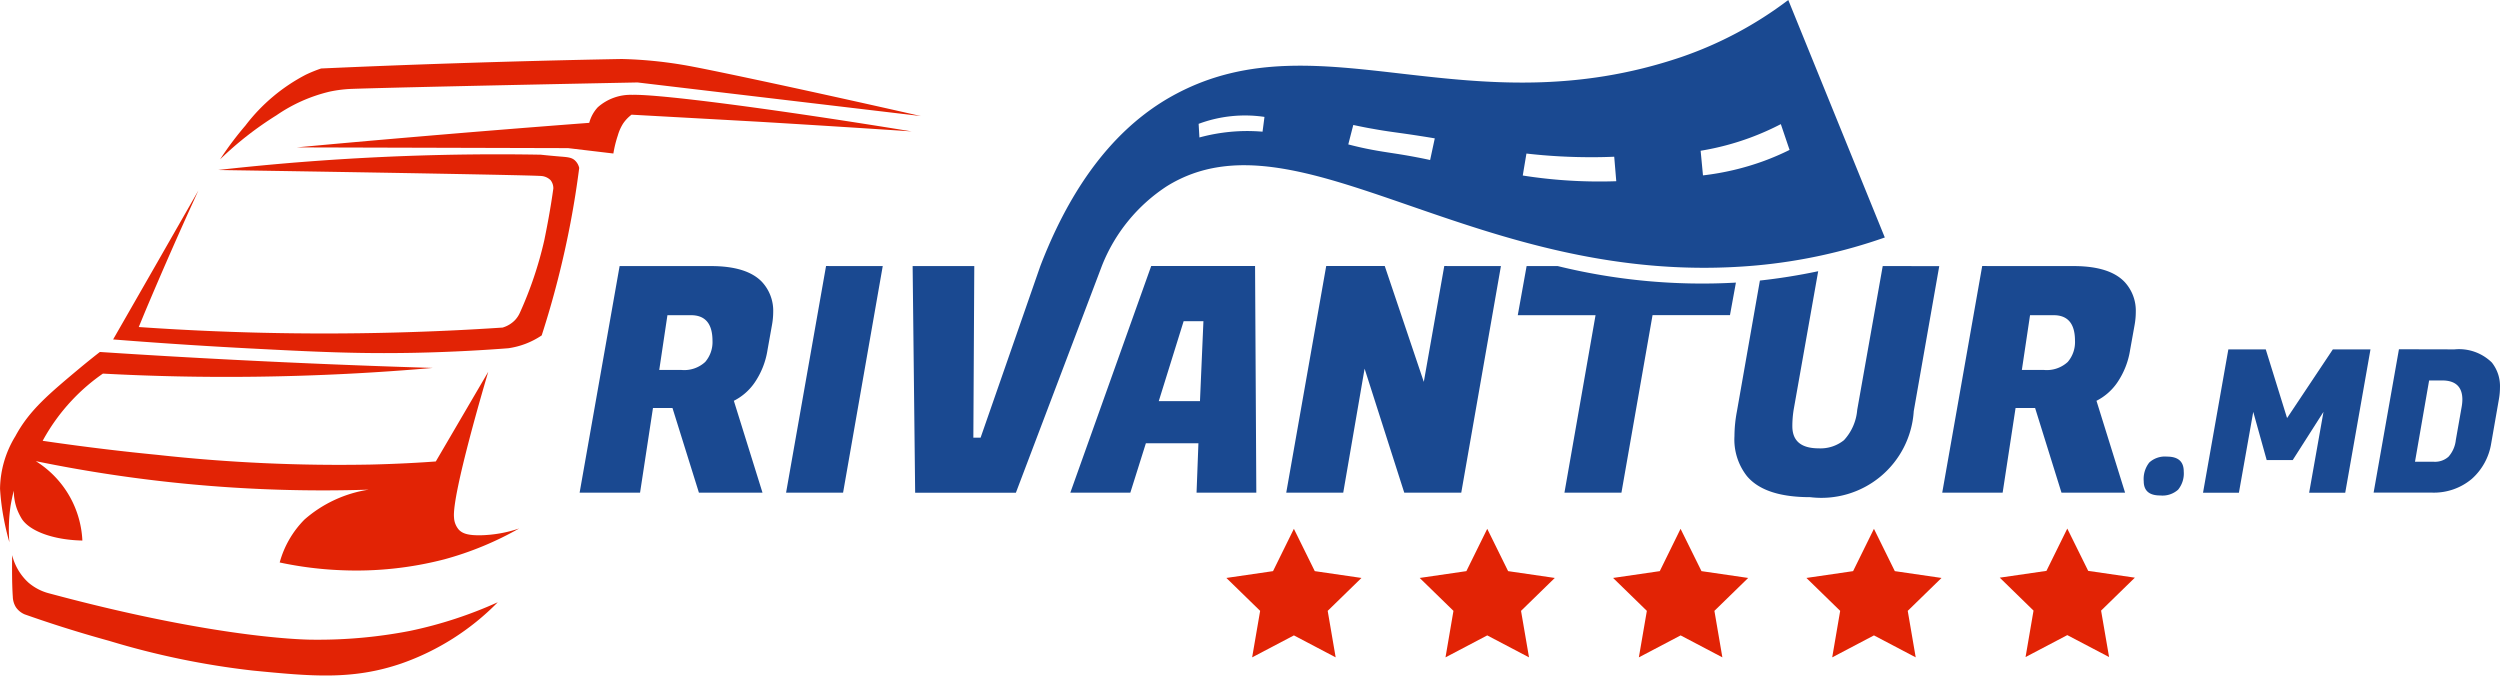 <svg xmlns="http://www.w3.org/2000/svg" width="236.861" height="64" viewBox="0 0 236.861 64"><g transform="translate(0.01)"><g transform="translate(54.905)"><path d="M198.745,85.53q3.4,0,4.834,1.491a4.017,4.017,0,0,1,1.073,2.865,7.024,7.024,0,0,1-.121,1.253l-.416,2.325a7.51,7.51,0,0,1-1.238,3.13,5.269,5.269,0,0,1-1.954,1.7L203.638,107h-6.024l-2.505-8.023H193.26L192.037,107H186.31L190.1,85.53Zm-1.878,4.654H194.63l-.775,5.187h2.09a2.922,2.922,0,0,0,2.267-.76A2.891,2.891,0,0,0,198.9,92.6Q198.892,90.184,196.867,90.184Z" transform="translate(-186.31 -60.321)" fill="#1a4991"></path><path d="M261.845,85.53,258.087,107h-5.4l3.787-21.474Z" transform="translate(-233.125 -60.321)" fill="#1a4991"></path><path d="M356.01,107l.177-4.683h-4.978L349.735,107H344.05l7.663-21.474h9.841L361.672,107ZM354.787,90.75l-2.358,7.575h3.905l.327-7.575Z" transform="translate(-297.558 -60.321)" fill="#1a4991"></path><path d="M433.8,85.53,430.042,107h-5.4l-3.758-11.751L418.86,107h-5.4l3.787-21.474h5.547l3.7,10.976,1.939-10.976Z" transform="translate(-346.511 -60.321)" fill="#1a4991"></path><path d="M491.674,85.53h-2.947l-.837,4.654h7.368L492.311,107h5.4l2.947-16.821h7.336l.563-3.083A57.284,57.284,0,0,1,491.674,85.53Z" transform="translate(-399.004 -60.321)" fill="#1a4991"></path><path d="M571.587,85.53,569.17,99.159a4.8,4.8,0,0,1-1.253,2.865,3.536,3.536,0,0,1-2.387.775q-2.5,0-2.505-2.087a9.842,9.842,0,0,1,.121-1.553l2.328-13.142a55.933,55.933,0,0,1-5.523.884l-2.175,12.379a12.9,12.9,0,0,0-.236,2.358,5.613,5.613,0,0,0,1.179,3.787q1.671,2,5.995,2a8.765,8.765,0,0,0,9.812-8.141l2.417-13.749Z" transform="translate(-448.125 -60.321)" fill="#1a4991"></path><path d="M636.765,85.53q3.4,0,4.831,1.491a4,4,0,0,1,1.073,2.865,6.984,6.984,0,0,1-.118,1.253l-.418,2.325a7.509,7.509,0,0,1-1.238,3.13,5.285,5.285,0,0,1-1.951,1.7L641.655,107H635.63l-2.5-8.023h-1.851L630.054,107H624.33l3.787-21.474Zm-1.881,4.654H632.65l-.775,5.187h2.084a2.927,2.927,0,0,0,2.266-.76,2.887,2.887,0,0,0,.684-2.013Q636.906,90.184,634.884,90.184Z" transform="translate(-495.23 -60.321)" fill="#1a4991"></path><path d="M689.1,149.105a2.52,2.52,0,0,1,.528-1.768,2.192,2.192,0,0,1,1.68-.557q1.583,0,1.583,1.4a2.426,2.426,0,0,1-.537,1.736,2.22,2.22,0,0,1-1.688.545Q689.1,150.467,689.1,149.105Z" transform="translate(-540.909 -103.518)" fill="#1a4991"></path><path d="M714.112,112.31l2.019,6.508,4.338-6.508h3.566l-2.393,13.581h-3.419l1.359-7.663-2.915,4.568H714.2l-1.273-4.565-1.359,7.663h-3.4l2.4-13.581Z" transform="translate(-554.359 -79.208)" fill="#1a4991"></path><path d="M770.663,112.289a4.436,4.436,0,0,1,3.537,1.244,3.592,3.592,0,0,1,.772,2.358,6.35,6.35,0,0,1-.094,1.076l-.734,4.206a5.7,5.7,0,0,1-1.857,3.4,5.589,5.589,0,0,1-3.811,1.285H763l2.4-13.581Zm-1.179,2.947h-1.226l-1.338,7.7h1.792a1.913,1.913,0,0,0,1.385-.48,2.82,2.82,0,0,0,.69-1.574l.545-3.095a4.266,4.266,0,0,0,.077-.755q-.009-1.8-1.925-1.8Z" transform="translate(-593.028 -79.187)" fill="#1a4991"></path><path d="M376.322,0A36.191,36.191,0,0,1,366.2,5.4c-20.142,6.832-34.139-3.711-47.774,3.44-3.979,2.087-9.137,6.387-12.968,16.367h0L299.8,41.464h-.687l.088-16.255H293.36l.239,21.474h9.544l8.141-21.474h0a16,16,0,0,1,6.175-7.575c12.509-7.743,29.4,9.891,55.829,7.516A50.524,50.524,0,0,0,385.468,22.5ZM326.512,12.476c-.454-.038-.931-.059-1.43-.062a17.351,17.351,0,0,0-4.551.61c-.024-.43-.05-.861-.074-1.291a12.582,12.582,0,0,1,6.237-.657C326.636,11.545,326.574,12.011,326.512,12.476Zm15.877,2.685c-.25-.056-.69-.15-1.235-.253-2.178-.419-3.1-.466-4.969-.858-.33-.071-.884-.192-1.55-.368.159-.616.315-1.229.474-1.842.793.171,1.432.295,1.833.36,1.589.295,2.417.354,4.6.7.572.088,1.032.165,1.288.209Zm15.765,2.034a46.5,46.5,0,0,1-6.988-.566c.115-.693.233-1.388.348-2.081a53.734,53.734,0,0,0,6.431.345c.64,0,1.27-.018,1.886-.044l.194,2.32C359.416,17.189,358.794,17.2,358.155,17.195Zm10.086-.589-.221-2.323a25.419,25.419,0,0,0,4.736-1.253,25.681,25.681,0,0,0,2.862-1.27c.277.813.551,1.63.828,2.443a24.647,24.647,0,0,1-2.435,1.049,25.3,25.3,0,0,1-5.771,1.365Z" transform="translate(-261.808)" fill="#1a4991"></path></g><g transform="translate(-0.01 5.591)"><path d="M400.6,169.99,402.579,174l4.424.645-3.2,3.118.755,4.406-3.955-2.081-3.958,2.081.758-4.406-3.2-3.118,4.421-.645Z" transform="translate(-278.012 -125.479)" fill="#e22305"></path><path d="M462.752,169.99,464.729,174l4.424.645-3.2,3.118.757,4.406-3.958-2.081-3.955,2.081.754-4.406-3.2-3.118,4.424-.645Z" transform="translate(-321.844 -125.479)" fill="#e22305"></path><path d="M524.9,169.99,526.882,174l4.424.645-3.2,3.118.755,4.406-3.955-2.081-3.958,2.081.758-4.406-3.2-3.118,4.424-.645Z" transform="translate(-365.676 -125.479)" fill="#e22305"></path><path d="M587.062,169.99,589.039,174l4.424.645-3.2,3.118.755,4.406-3.955-2.081-3.956,2.081.755-4.406-3.2-3.118,4.424-.645Z" transform="translate(-409.516 -125.479)" fill="#e22305"></path><path d="M649.212,169.91l1.981,4.008,4.421.643-3.2,3.121.757,4.4-3.958-2.078-3.955,2.078.755-4.4-3.2-3.121,4.424-.643Z" transform="translate(-453.348 -125.422)" fill="#e22305"></path><path d="M137.139,24.375c-10.985-2.491-19.09-4.2-21.5-4.66a40.9,40.9,0,0,0-5.167-.672c-.713-.047-1.3-.065-1.686-.074q-7.887.147-15.963.413-6.313.206-12.506.486a13.444,13.444,0,0,0-1.45.589,17.126,17.126,0,0,0-5.724,4.822,30.772,30.772,0,0,0-2.4,3.2A32.011,32.011,0,0,1,76.091,24.3a14.944,14.944,0,0,1,5.052-2.243,12.3,12.3,0,0,1,2.134-.259c2.874-.1,13.125-.333,27.016-.607Z" transform="translate(-49.894 -18.97)" fill="#e22305"></path><path d="M95.42,35.461q5.485-.51,11.029-.981,8.4-.719,16.67-1.344a3.5,3.5,0,0,1,.808-1.474,4.684,4.684,0,0,1,3.277-1.179c2.449-.071,12.653,1.217,26.459,3.463q-7.139-.475-14.354-.908-6.125-.342-12.181-.675a3.569,3.569,0,0,0-.8.84,4.421,4.421,0,0,0-.5,1.129,10.9,10.9,0,0,0-.421,1.709l-4.291-.51Z" transform="translate(-67.293 -27.088)" fill="#e22305"></path><path d="M46.3,51.092a237.543,237.543,0,0,1,24.03-1.474q3.319-.035,6.546.024c.772.083,1.379.136,1.768.168.76.062,1.152.08,1.474.38a1.382,1.382,0,0,1,.4.71c-.212,1.651-.48,3.366-.816,5.14a88.828,88.828,0,0,1-2.738,10.723,7.554,7.554,0,0,1-3.171,1.217c-2.1.162-5.152.354-8.842.43-5.432.109-9.5-.094-15.754-.419-3.3-.174-7.663-.436-12.839-.846q4.05-7.056,8.079-14.112-2.585,5.632-5.061,11.507l-.589,1.429c7.542.525,15.621.749,24.186.525q5.288-.138,10.292-.475a2.691,2.691,0,0,0,1.179-.716,2.541,2.541,0,0,0,.454-.69,35.926,35.926,0,0,0,2.311-6.861c.268-1.312.589-2.968.858-4.91a1.244,1.244,0,0,0-.262-.787,1.409,1.409,0,0,0-.979-.4C75.9,51.587,63.4,51.357,46.3,51.092Z" transform="translate(-25.641 -40.576)" fill="#e22305"></path><path d="M41,114.645c-5.24.457-10.861.76-16.818.834-5.067.062-9.888-.05-14.442-.295A18.322,18.322,0,0,0,6.8,117.719a18.518,18.518,0,0,0-2.768,3.832c4.389.645,8.079,1.058,10.793,1.323a157.426,157.426,0,0,0,20.266.928c2.614-.062,4.76-.186,6.189-.295l4.969-8.494c-.248.831-3.46,11.657-3.242,13.808a1.892,1.892,0,0,0,.463,1.161c.36.371.908.536,2.063.519a12.13,12.13,0,0,0,3.643-.645,30.589,30.589,0,0,1-7.074,2.921,33.2,33.2,0,0,1-9.765,1.035,34.268,34.268,0,0,1-5.848-.734,9.234,9.234,0,0,1,2.352-4.07,11.977,11.977,0,0,1,6.083-2.829,134.767,134.767,0,0,1-17.2-.545,135,135,0,0,1-14.345-2.157,9.39,9.39,0,0,1,3.242,3.4A9.4,9.4,0,0,1,7.795,131c-2.8-.056-5.011-.911-5.744-2.063a5.554,5.554,0,0,1-.466-.958,5.129,5.129,0,0,1-.23-.937,5.011,5.011,0,0,1-.059-.769c-.109.427-.206.884-.295,1.379a15.285,15.285,0,0,0-.124,3.51c-.147-.519-.339-1.247-.507-2.128a22.4,22.4,0,0,1-.377-2.941,9.765,9.765,0,0,1,1.453-4.978c1.329-2.464,3.139-3.973,6.275-6.593.716-.589,1.323-1.073,1.733-1.388q6.254.413,12.656.74Q31.707,114.365,41,114.645Z" transform="translate(0.01 -85.378)" fill="#e22305"></path><path d="M3.875,178.45a5.208,5.208,0,0,0,1.533,2.594,4.86,4.86,0,0,0,1.966,1.026c16.7,4.495,25.053,4.392,25.053,4.392a45.725,45.725,0,0,0,9.137-.834,39.949,39.949,0,0,0,8.32-2.715,23.8,23.8,0,0,1-9.122,5.8c-4.648,1.595-8.547,1.214-14.077.675a76.183,76.183,0,0,1-13.623-2.818c-3.3-.908-6.024-1.81-7.99-2.505a1.909,1.909,0,0,1-.84-.678,1.975,1.975,0,0,1-.295-.99C3.831,180.923,3.872,178.636,3.875,178.45Z" transform="translate(-2.723 -131.445)" fill="#e22305"></path></g></g></svg>